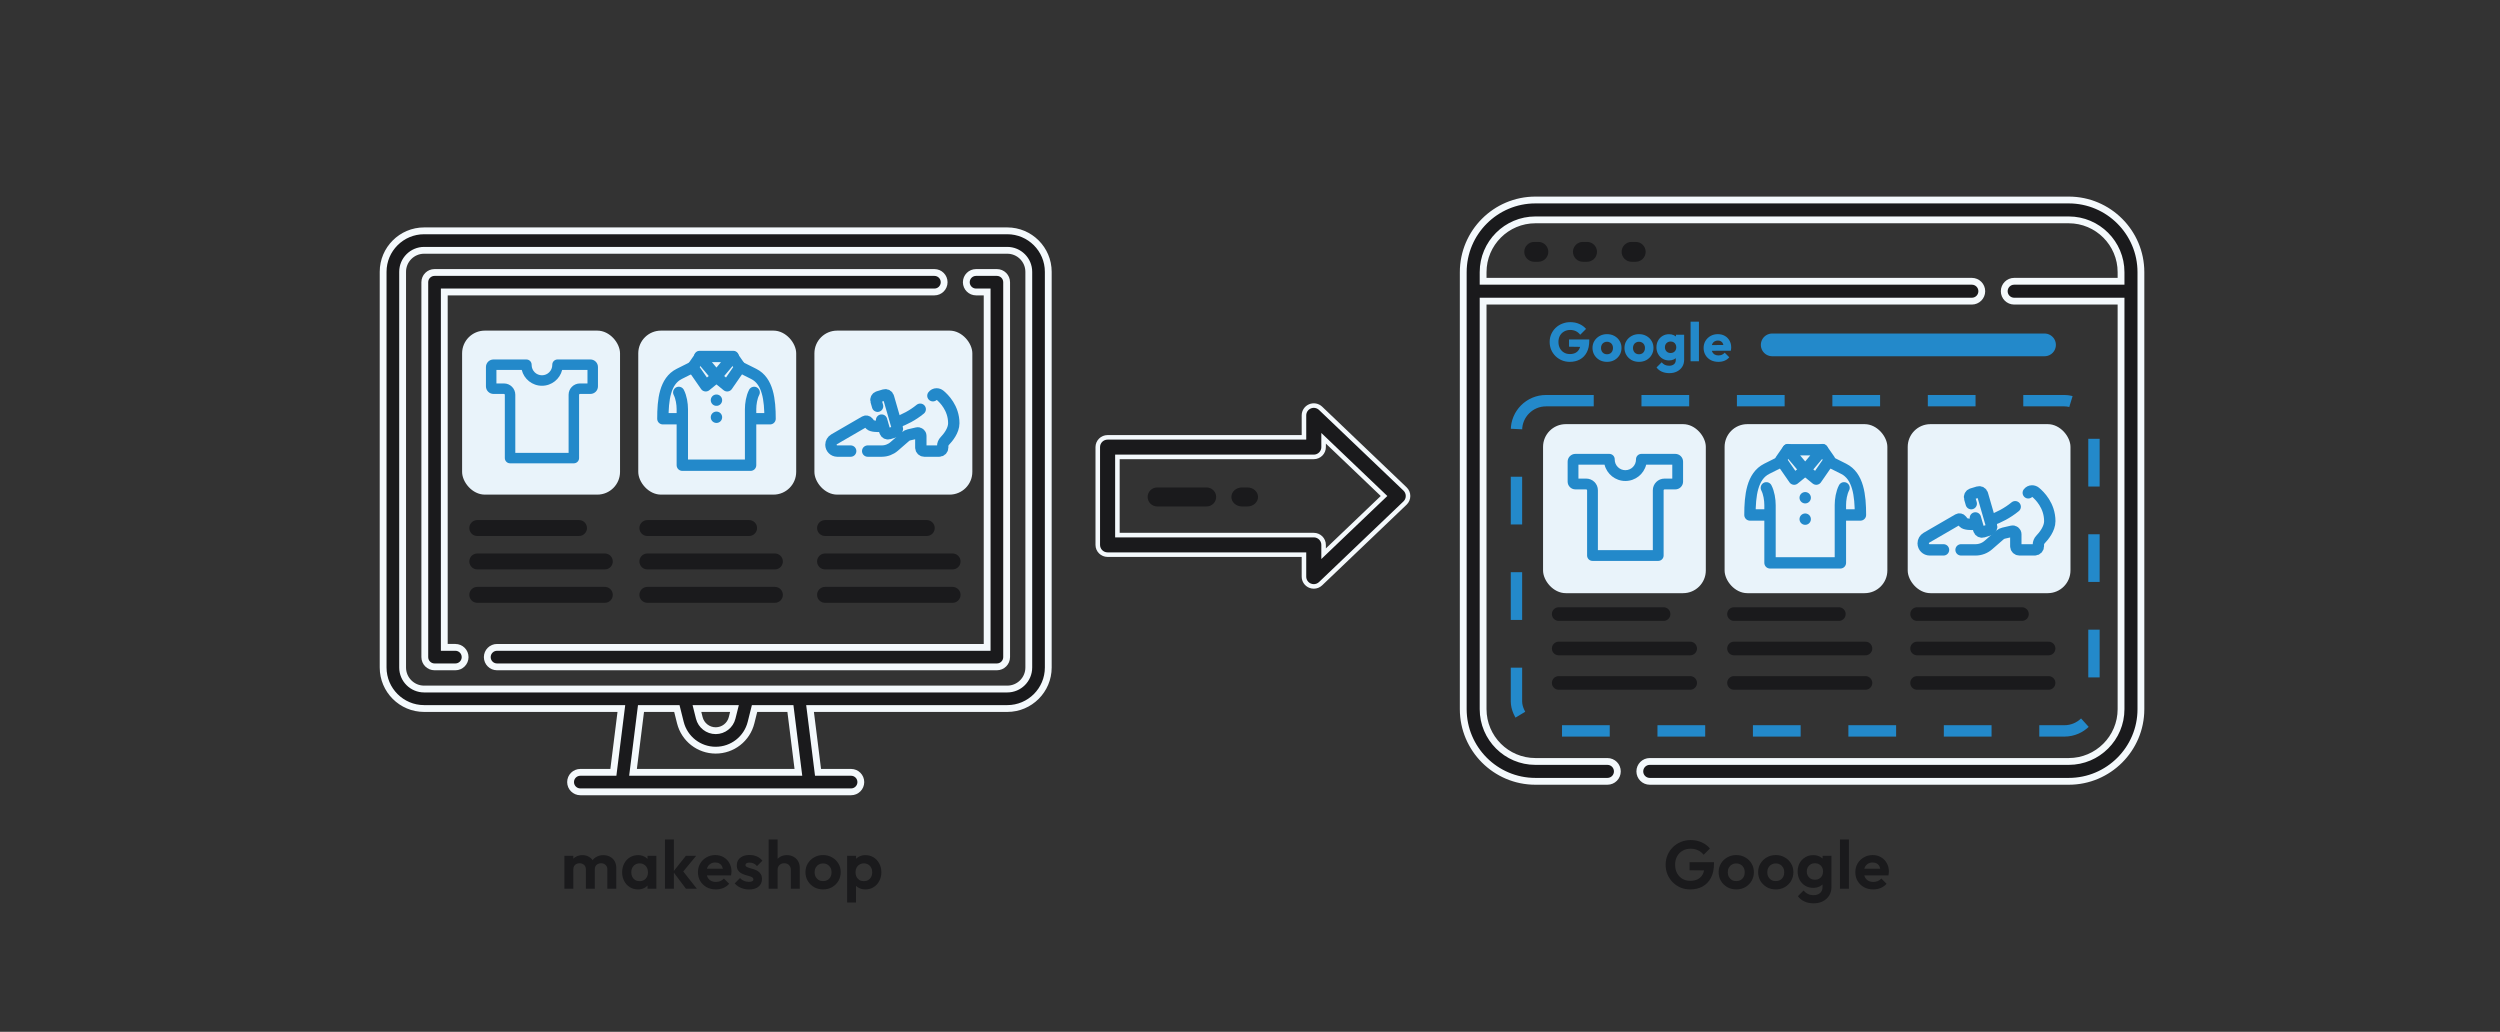 <svg width="1100" height="454" viewBox="0 0 1100 454" fill="none" xmlns="http://www.w3.org/2000/svg">
<rect x="0" y="0" width="1100" height="454" fill="#333333" stroke="none"/>
<path d="M248.328 391.045V376.555H252.258V391.045H248.328ZM257.778 391.045V382.495C257.778 381.655 257.508 381.005 256.968 380.545C256.448 380.065 255.798 379.825 255.018 379.825C254.498 379.825 254.028 379.935 253.608 380.155C253.188 380.355 252.858 380.655 252.618 381.055C252.378 381.455 252.258 381.935 252.258 382.495L250.728 381.745C250.728 380.625 250.968 379.655 251.448 378.835C251.948 378.015 252.618 377.385 253.458 376.945C254.298 376.485 255.248 376.255 256.308 376.255C257.308 376.255 258.218 376.485 259.038 376.945C259.858 377.385 260.508 378.015 260.988 378.835C261.468 379.635 261.708 380.605 261.708 381.745V391.045H257.778ZM267.228 391.045V382.495C267.228 381.655 266.958 381.005 266.418 380.545C265.898 380.065 265.248 379.825 264.468 379.825C263.968 379.825 263.498 379.935 263.058 380.155C262.638 380.355 262.308 380.655 262.068 381.055C261.828 381.455 261.708 381.935 261.708 382.495L259.458 381.955C259.538 380.795 259.848 379.795 260.388 378.955C260.928 378.095 261.638 377.435 262.518 376.975C263.398 376.495 264.378 376.255 265.458 376.255C266.538 376.255 267.508 376.485 268.368 376.945C269.228 377.385 269.908 378.025 270.408 378.865C270.908 379.705 271.158 380.705 271.158 381.865V391.045H267.228ZM280.704 391.345C279.384 391.345 278.194 391.015 277.134 390.355C276.074 389.695 275.244 388.795 274.644 387.655C274.044 386.515 273.744 385.235 273.744 383.815C273.744 382.375 274.044 381.085 274.644 379.945C275.244 378.805 276.074 377.905 277.134 377.245C278.194 376.585 279.384 376.255 280.704 376.255C281.744 376.255 282.674 376.465 283.494 376.885C284.314 377.305 284.964 377.895 285.444 378.655C285.944 379.395 286.214 380.235 286.254 381.175V386.395C286.214 387.355 285.944 388.205 285.444 388.945C284.964 389.685 284.314 390.275 283.494 390.715C282.674 391.135 281.744 391.345 280.704 391.345ZM281.424 387.715C282.524 387.715 283.414 387.355 284.094 386.635C284.774 385.895 285.114 384.945 285.114 383.785C285.114 383.025 284.954 382.355 284.634 381.775C284.334 381.175 283.904 380.715 283.344 380.395C282.804 380.055 282.164 379.885 281.424 379.885C280.704 379.885 280.064 380.055 279.504 380.395C278.964 380.715 278.534 381.175 278.214 381.775C277.914 382.355 277.764 383.025 277.764 383.785C277.764 384.565 277.914 385.255 278.214 385.855C278.534 386.435 278.964 386.895 279.504 387.235C280.064 387.555 280.704 387.715 281.424 387.715ZM284.904 391.045V387.145L285.534 383.605L284.904 380.125V376.555H288.804V391.045H284.904ZM301.82 391.045L296.21 383.575L301.79 376.555H306.32L299.78 384.475L299.93 382.555L306.62 391.045H301.82ZM292.58 391.045V369.355H296.51V391.045H292.58ZM314.986 391.345C313.466 391.345 312.116 391.025 310.936 390.385C309.756 389.725 308.816 388.825 308.116 387.685C307.436 386.545 307.096 385.245 307.096 383.785C307.096 382.345 307.426 381.065 308.086 379.945C308.766 378.805 309.686 377.905 310.846 377.245C312.006 376.565 313.296 376.225 314.716 376.225C316.116 376.225 317.346 376.545 318.406 377.185C319.486 377.805 320.326 378.665 320.926 379.765C321.546 380.845 321.856 382.075 321.856 383.455C321.856 383.715 321.836 383.985 321.796 384.265C321.776 384.525 321.726 384.825 321.646 385.165L309.466 385.195V382.255L319.816 382.225L318.226 383.455C318.186 382.595 318.026 381.875 317.746 381.295C317.486 380.715 317.096 380.275 316.576 379.975C316.076 379.655 315.456 379.495 314.716 379.495C313.936 379.495 313.256 379.675 312.676 380.035C312.096 380.375 311.646 380.865 311.326 381.505C311.026 382.125 310.876 382.865 310.876 383.725C310.876 384.605 311.036 385.375 311.356 386.035C311.696 386.675 312.176 387.175 312.796 387.535C313.416 387.875 314.136 388.045 314.956 388.045C315.696 388.045 316.366 387.925 316.966 387.685C317.566 387.425 318.086 387.045 318.526 386.545L320.836 388.855C320.136 389.675 319.276 390.295 318.256 390.715C317.256 391.135 316.166 391.345 314.986 391.345ZM329.566 391.375C328.746 391.375 327.936 391.265 327.136 391.045C326.356 390.825 325.636 390.525 324.976 390.145C324.316 389.745 323.746 389.265 323.266 388.705L325.606 386.335C326.106 386.895 326.686 387.315 327.346 387.595C328.006 387.875 328.736 388.015 329.536 388.015C330.176 388.015 330.656 387.925 330.976 387.745C331.316 387.565 331.486 387.295 331.486 386.935C331.486 386.535 331.306 386.225 330.946 386.005C330.606 385.785 330.156 385.605 329.596 385.465C329.036 385.305 328.446 385.135 327.826 384.955C327.226 384.755 326.646 384.505 326.086 384.205C325.526 383.885 325.066 383.455 324.706 382.915C324.366 382.355 324.196 381.635 324.196 380.755C324.196 379.835 324.416 379.035 324.856 378.355C325.316 377.675 325.966 377.145 326.806 376.765C327.646 376.385 328.636 376.195 329.776 376.195C330.976 376.195 332.056 376.405 333.016 376.825C333.996 377.245 334.806 377.875 335.446 378.715L333.076 381.085C332.636 380.545 332.136 380.155 331.576 379.915C331.036 379.675 330.446 379.555 329.806 379.555C329.226 379.555 328.776 379.645 328.456 379.825C328.156 380.005 328.006 380.255 328.006 380.575C328.006 380.935 328.176 381.215 328.516 381.415C328.876 381.615 329.336 381.795 329.896 381.955C330.456 382.095 331.036 382.265 331.636 382.465C332.256 382.645 332.836 382.905 333.376 383.245C333.936 383.585 334.386 384.035 334.726 384.595C335.086 385.155 335.266 385.875 335.266 386.755C335.266 388.175 334.756 389.305 333.736 390.145C332.716 390.965 331.326 391.375 329.566 391.375ZM347.967 391.045V382.735C347.967 381.875 347.697 381.175 347.157 380.635C346.617 380.095 345.917 379.825 345.057 379.825C344.497 379.825 343.997 379.945 343.557 380.185C343.117 380.425 342.767 380.765 342.507 381.205C342.267 381.645 342.147 382.155 342.147 382.735L340.617 381.955C340.617 380.815 340.857 379.825 341.337 378.985C341.817 378.125 342.477 377.455 343.317 376.975C344.177 376.495 345.157 376.255 346.257 376.255C347.357 376.255 348.327 376.495 349.167 376.975C350.027 377.455 350.697 378.115 351.177 378.955C351.657 379.795 351.897 380.765 351.897 381.865V391.045H347.967ZM338.217 391.045V369.355H342.147V391.045H338.217ZM362.172 391.345C360.712 391.345 359.392 391.015 358.212 390.355C357.052 389.675 356.122 388.765 355.422 387.625C354.742 386.465 354.402 385.175 354.402 383.755C354.402 382.335 354.742 381.065 355.422 379.945C356.102 378.805 357.032 377.905 358.212 377.245C359.392 376.565 360.702 376.225 362.142 376.225C363.622 376.225 364.942 376.565 366.102 377.245C367.282 377.905 368.212 378.805 368.892 379.945C369.572 381.065 369.912 382.335 369.912 383.755C369.912 385.175 369.572 386.465 368.892 387.625C368.212 388.765 367.282 389.675 366.102 390.355C364.942 391.015 363.632 391.345 362.172 391.345ZM362.142 387.685C362.882 387.685 363.532 387.525 364.092 387.205C364.672 386.865 365.112 386.405 365.412 385.825C365.732 385.225 365.892 384.545 365.892 383.785C365.892 383.025 365.732 382.355 365.412 381.775C365.092 381.195 364.652 380.745 364.092 380.425C363.532 380.085 362.882 379.915 362.142 379.915C361.422 379.915 360.782 380.085 360.222 380.425C359.662 380.745 359.222 381.195 358.902 381.775C358.582 382.355 358.422 383.025 358.422 383.785C358.422 384.545 358.582 385.225 358.902 385.825C359.222 386.405 359.662 386.865 360.222 387.205C360.782 387.525 361.422 387.685 362.142 387.685ZM380.782 391.345C379.742 391.345 378.802 391.135 377.962 390.715C377.122 390.275 376.452 389.685 375.952 388.945C375.452 388.205 375.182 387.355 375.142 386.395V381.265C375.182 380.305 375.452 379.455 375.952 378.715C376.472 377.955 377.142 377.355 377.962 376.915C378.802 376.475 379.742 376.255 380.782 376.255C382.122 376.255 383.322 376.585 384.382 377.245C385.442 377.905 386.272 378.805 386.872 379.945C387.492 381.085 387.802 382.375 387.802 383.815C387.802 385.235 387.492 386.515 386.872 387.655C386.272 388.795 385.442 389.695 384.382 390.355C383.322 391.015 382.122 391.345 380.782 391.345ZM380.092 387.715C380.812 387.715 381.452 387.555 382.012 387.235C382.572 386.895 383.002 386.435 383.302 385.855C383.622 385.255 383.782 384.565 383.782 383.785C383.782 383.025 383.622 382.355 383.302 381.775C383.002 381.175 382.572 380.715 382.012 380.395C381.452 380.055 380.812 379.885 380.092 379.885C379.392 379.885 378.762 380.055 378.202 380.395C377.642 380.715 377.202 381.175 376.882 381.775C376.582 382.355 376.432 383.025 376.432 383.785C376.432 384.565 376.582 385.255 376.882 385.855C377.202 386.435 377.632 386.895 378.172 387.235C378.732 387.555 379.372 387.715 380.092 387.715ZM372.742 397.105V376.555H376.672V380.365L376.012 383.875L376.642 387.385V397.105H372.742Z" fill="#1A1A1C"/>
<path d="M743.681 391.345C742.181 391.345 740.771 391.075 739.451 390.535C738.151 389.975 737.001 389.195 736.001 388.195C735.021 387.195 734.251 386.045 733.691 384.745C733.151 383.425 732.881 382.005 732.881 380.485C732.881 378.945 733.161 377.525 733.721 376.225C734.281 374.905 735.061 373.755 736.061 372.775C737.061 371.775 738.231 371.005 739.571 370.465C740.911 369.905 742.361 369.625 743.921 369.625C745.661 369.625 747.261 369.955 748.721 370.615C750.181 371.255 751.391 372.165 752.351 373.345L749.591 376.105C748.931 375.245 748.111 374.585 747.131 374.125C746.151 373.665 745.071 373.435 743.891 373.435C742.551 373.435 741.361 373.735 740.321 374.335C739.301 374.915 738.501 375.735 737.921 376.795C737.341 377.835 737.051 379.055 737.051 380.455C737.051 381.855 737.331 383.095 737.891 384.175C738.471 385.235 739.251 386.065 740.231 386.665C741.231 387.265 742.371 387.565 743.651 387.565C744.971 387.565 746.101 387.325 747.041 386.845C747.981 386.345 748.701 385.625 749.201 384.685C749.701 383.725 749.951 382.555 749.951 381.175L752.621 383.005L743.411 382.915V379.375H754.151V379.945C754.151 382.465 753.701 384.575 752.801 386.275C751.901 387.955 750.661 389.225 749.081 390.085C747.521 390.925 745.721 391.345 743.681 391.345ZM763.97 391.345C762.51 391.345 761.19 391.015 760.01 390.355C758.85 389.675 757.92 388.765 757.22 387.625C756.54 386.465 756.2 385.175 756.2 383.755C756.2 382.335 756.54 381.065 757.22 379.945C757.9 378.805 758.83 377.905 760.01 377.245C761.19 376.565 762.5 376.225 763.94 376.225C765.42 376.225 766.74 376.565 767.9 377.245C769.08 377.905 770.01 378.805 770.69 379.945C771.37 381.065 771.71 382.335 771.71 383.755C771.71 385.175 771.37 386.465 770.69 387.625C770.01 388.765 769.08 389.675 767.9 390.355C766.74 391.015 765.43 391.345 763.97 391.345ZM763.94 387.685C764.68 387.685 765.33 387.525 765.89 387.205C766.47 386.865 766.91 386.405 767.21 385.825C767.53 385.225 767.69 384.545 767.69 383.785C767.69 383.025 767.53 382.355 767.21 381.775C766.89 381.195 766.45 380.745 765.89 380.425C765.33 380.085 764.68 379.915 763.94 379.915C763.22 379.915 762.58 380.085 762.02 380.425C761.46 380.745 761.02 381.195 760.7 381.775C760.38 382.355 760.22 383.025 760.22 383.785C760.22 384.545 760.38 385.225 760.7 385.825C761.02 386.405 761.46 386.865 762.02 387.205C762.58 387.525 763.22 387.685 763.94 387.685ZM781.35 391.345C779.89 391.345 778.57 391.015 777.39 390.355C776.23 389.675 775.3 388.765 774.6 387.625C773.92 386.465 773.58 385.175 773.58 383.755C773.58 382.335 773.92 381.065 774.6 379.945C775.28 378.805 776.21 377.905 777.39 377.245C778.57 376.565 779.88 376.225 781.32 376.225C782.8 376.225 784.12 376.565 785.28 377.245C786.46 377.905 787.39 378.805 788.07 379.945C788.75 381.065 789.09 382.335 789.09 383.755C789.09 385.175 788.75 386.465 788.07 387.625C787.39 388.765 786.46 389.675 785.28 390.355C784.12 391.015 782.81 391.345 781.35 391.345ZM781.32 387.685C782.06 387.685 782.71 387.525 783.27 387.205C783.85 386.865 784.29 386.405 784.59 385.825C784.91 385.225 785.07 384.545 785.07 383.785C785.07 383.025 784.91 382.355 784.59 381.775C784.27 381.195 783.83 380.745 783.27 380.425C782.71 380.085 782.06 379.915 781.32 379.915C780.6 379.915 779.96 380.085 779.4 380.425C778.84 380.745 778.4 381.195 778.08 381.775C777.76 382.355 777.6 383.025 777.6 383.785C777.6 384.545 777.76 385.225 778.08 385.825C778.4 386.405 778.84 386.865 779.4 387.205C779.96 387.525 780.6 387.685 781.32 387.685ZM797.98 397.465C796.44 397.465 795.08 397.185 793.9 396.625C792.72 396.085 791.78 395.315 791.08 394.315L793.57 391.825C794.13 392.485 794.75 392.985 795.43 393.325C796.13 393.685 796.97 393.865 797.95 393.865C799.17 393.865 800.13 393.555 800.83 392.935C801.55 392.315 801.91 391.455 801.91 390.355V386.725L802.57 383.545L801.94 380.365V376.555H805.84V390.295C805.84 391.735 805.5 392.985 804.82 394.045C804.16 395.125 803.24 395.965 802.06 396.565C800.88 397.165 799.52 397.465 797.98 397.465ZM797.8 390.655C796.5 390.655 795.33 390.345 794.29 389.725C793.25 389.085 792.43 388.215 791.83 387.115C791.25 386.015 790.96 384.785 790.96 383.425C790.96 382.065 791.25 380.845 791.83 379.765C792.43 378.685 793.25 377.835 794.29 377.215C795.33 376.575 796.5 376.255 797.8 376.255C798.88 376.255 799.83 376.465 800.65 376.885C801.49 377.305 802.15 377.885 802.63 378.625C803.11 379.345 803.37 380.195 803.41 381.175V385.735C803.37 386.695 803.1 387.555 802.6 388.315C802.12 389.055 801.46 389.635 800.62 390.055C799.8 390.455 798.86 390.655 797.8 390.655ZM798.58 387.085C799.3 387.085 799.92 386.935 800.44 386.635C800.98 386.315 801.4 385.885 801.7 385.345C802 384.785 802.15 384.155 802.15 383.455C802.15 382.735 802 382.105 801.7 381.565C801.4 381.025 800.98 380.605 800.44 380.305C799.92 379.985 799.3 379.825 798.58 379.825C797.86 379.825 797.23 379.985 796.69 380.305C796.15 380.605 795.73 381.035 795.43 381.595C795.13 382.135 794.98 382.755 794.98 383.455C794.98 384.135 795.13 384.755 795.43 385.315C795.73 385.855 796.15 386.285 796.69 386.605C797.23 386.925 797.86 387.085 798.58 387.085ZM809.593 391.045V369.355H813.523V391.045H809.593ZM824.235 391.345C822.715 391.345 821.365 391.025 820.185 390.385C819.005 389.725 818.065 388.825 817.365 387.685C816.685 386.545 816.345 385.245 816.345 383.785C816.345 382.345 816.675 381.065 817.335 379.945C818.015 378.805 818.935 377.905 820.095 377.245C821.255 376.565 822.545 376.225 823.965 376.225C825.365 376.225 826.595 376.545 827.655 377.185C828.735 377.805 829.575 378.665 830.175 379.765C830.795 380.845 831.105 382.075 831.105 383.455C831.105 383.715 831.085 383.985 831.045 384.265C831.025 384.525 830.975 384.825 830.895 385.165L818.715 385.195V382.255L829.065 382.225L827.475 383.455C827.435 382.595 827.275 381.875 826.995 381.295C826.735 380.715 826.345 380.275 825.825 379.975C825.325 379.655 824.705 379.495 823.965 379.495C823.185 379.495 822.505 379.675 821.925 380.035C821.345 380.375 820.895 380.865 820.575 381.505C820.275 382.125 820.125 382.865 820.125 383.725C820.125 384.605 820.285 385.375 820.605 386.035C820.945 386.675 821.425 387.175 822.045 387.535C822.665 387.875 823.385 388.045 824.205 388.045C824.945 388.045 825.615 387.925 826.215 387.685C826.815 387.425 827.335 387.045 827.775 386.545L830.085 388.855C829.385 389.675 828.525 390.295 827.505 390.715C826.505 391.135 825.415 391.345 824.235 391.345Z" fill="#1A1A1C"/>
<path d="M618.21 215.137L581.055 179.654C579.805 178.461 577.961 178.126 576.37 178.801C574.777 179.477 573.744 181.034 573.744 182.758V192.435H487.337C484.951 192.435 483.017 194.361 483.017 196.736V239.746C483.017 242.121 484.951 244.047 487.337 244.047H573.743V253.724C573.743 255.447 574.777 257.004 576.369 257.68C576.916 257.912 577.491 258.025 578.063 258.025C579.157 258.025 580.234 257.612 581.055 256.828L618.209 221.345C619.059 220.534 619.539 219.413 619.539 218.241C619.539 217.069 619.059 215.948 618.21 215.137ZM582.385 243.637V239.745C582.385 237.37 580.45 235.444 578.065 235.444H491.658V201.037H578.064C580.45 201.037 582.384 199.111 582.384 196.736V192.843L608.978 218.24L582.385 243.637Z" fill="#1A1A1C" stroke="#F4F9FC" stroke-width="2"/>
<path d="M530.864 214.472H509.206C506.86 214.472 504.959 216.347 504.959 218.66C504.959 220.973 506.86 222.848 509.206 222.848H530.864C533.21 222.848 535.111 220.973 535.111 218.66C535.111 216.347 533.21 214.472 530.864 214.472Z" fill="#1A1A1C"/>
<path d="M548.846 214.472H546.501C543.911 214.472 541.811 216.347 541.811 218.66C541.811 220.973 543.911 222.848 546.501 222.848H548.846C551.436 222.848 553.536 220.973 553.536 218.66C553.536 216.347 551.436 214.472 548.846 214.472Z" fill="#1A1A1C"/>
<rect x="358.34" y="145.471" width="69.49" height="72.163" rx="10" fill="#E9F3FA"/>
<path d="M443.205 101.565H186.613C176.668 101.565 168.579 109.655 168.579 119.598V293.715C168.579 303.659 176.668 311.748 186.613 311.748H273.396L269.886 339.831H255.342C252.974 339.831 251.055 341.75 251.055 344.118C251.055 346.485 252.974 348.405 255.342 348.405H374.476C376.844 348.405 378.763 346.485 378.763 344.118C378.763 341.75 376.844 339.831 374.476 339.831H359.932L356.422 311.748H443.205C453.149 311.748 461.239 303.659 461.239 293.715V119.598C461.239 109.655 453.15 101.565 443.205 101.565ZM278.527 339.831L282.038 311.748H297.816L299.364 317.939C301.151 325.086 307.543 330.076 314.91 330.076C322.276 330.076 328.669 325.086 330.455 317.939L332.003 311.748H347.781L351.291 339.831H278.527ZM306.653 311.748H323.164L322.136 315.859C321.306 319.182 318.334 321.502 314.908 321.502C311.483 321.502 308.512 319.181 307.681 315.859L306.653 311.748ZM452.665 293.715C452.665 298.931 448.421 303.174 443.205 303.174H186.613C181.397 303.174 177.153 298.931 177.153 293.715V119.598C177.153 114.382 181.397 110.139 186.613 110.139H443.205C448.421 110.139 452.665 114.382 452.665 119.598V293.715Z" fill="#1A1A1C" stroke="#F4F9FC" stroke-width="3"/>
<path d="M411.137 119.893H191.2C188.832 119.893 186.913 121.811 186.913 124.18V289.132C186.913 291.5 188.832 293.419 191.2 293.419H200.365C202.733 293.419 204.652 291.5 204.652 289.132C204.652 286.765 202.733 284.845 200.365 284.845H195.488V128.467H411.137C413.505 128.467 415.424 126.547 415.424 124.18C415.424 121.811 413.505 119.893 411.137 119.893Z" fill="#1A1A1C" stroke="#F4F9FC" stroke-width="3"/>
<path d="M438.63 119.893H429.465C427.097 119.893 425.178 121.812 425.178 124.18C425.178 126.548 427.097 128.467 429.465 128.467H434.343V284.846H218.692C216.324 284.846 214.405 286.765 214.405 289.133C214.405 291.501 216.324 293.42 218.692 293.42H438.629C440.997 293.42 442.916 291.501 442.916 289.133V124.18C442.917 121.812 440.997 119.893 438.63 119.893Z" fill="#1A1A1C" stroke="#F4F9FC" stroke-width="3"/>
<rect x="280.836" y="145.471" width="69.49" height="72.163" rx="10" fill="#E9F3FA"/>
<rect x="203.325" y="145.471" width="69.49" height="72.163" rx="10" fill="#E9F3FA"/>
<path d="M259.783 158.166H245.304C244.686 158.166 244.094 158.414 243.66 158.854C243.227 159.295 242.988 159.891 242.998 160.509L243 160.584C243 163.088 240.963 165.125 238.459 165.125C235.955 165.125 233.918 163.088 233.918 160.599L233.92 160.509C233.93 159.891 233.691 159.295 233.258 158.854C232.825 158.414 232.232 158.166 231.614 158.166H217.134C215.304 158.166 213.815 159.655 213.815 161.485V170.01C213.815 171.84 215.304 173.329 217.134 173.329H221.753C221.956 173.329 222.122 173.494 222.122 173.698V201.555C222.122 202.828 223.154 203.86 224.427 203.86H252.489C253.763 203.86 254.795 202.828 254.795 201.555V173.698C254.795 173.494 254.96 173.329 255.164 173.329H259.783C261.613 173.329 263.101 171.84 263.101 170.01V161.485C263.102 159.655 261.614 158.166 259.783 158.166ZM255.165 168.717C252.419 168.717 250.184 170.952 250.184 173.698V199.249H226.734V173.698C226.734 170.952 224.499 168.717 221.753 168.717H218.427V162.777H229.572C230.557 166.768 234.168 169.737 238.459 169.737C242.75 169.737 246.361 166.769 247.346 162.777H258.491V168.717H255.165Z" fill="#2389CA"/>
<path d="M210.001 232.333H254.769" stroke="#1A1A1C" stroke-width="7" stroke-linecap="round" stroke-linejoin="round"/>
<path d="M210.001 247.032H266.128" stroke="#1A1A1C" stroke-width="7" stroke-linecap="round" stroke-linejoin="round"/>
<path d="M210.001 261.733H266.128" stroke="#1A1A1C" stroke-width="7" stroke-linecap="round" stroke-linejoin="round"/>
<path d="M284.836 232.333H329.604" stroke="#1A1A1C" stroke-width="7" stroke-linecap="round" stroke-linejoin="round"/>
<path d="M284.836 247.033H340.962" stroke="#1A1A1C" stroke-width="7" stroke-linecap="round" stroke-linejoin="round"/>
<path d="M284.836 261.732H340.962" stroke="#1A1A1C" stroke-width="7" stroke-linecap="round" stroke-linejoin="round"/>
<path d="M363.015 232.333H407.782" stroke="#1A1A1C" stroke-width="7" stroke-linecap="round" stroke-linejoin="round"/>
<path d="M363.015 247.033H419.141" stroke="#1A1A1C" stroke-width="7" stroke-linecap="round" stroke-linejoin="round"/>
<path d="M363.015 261.733H419.141" stroke="#1A1A1C" stroke-width="7" stroke-linecap="round" stroke-linejoin="round"/>
<g clip-path="url(#clip0_14027_2488)">
<mask id="mask0_14027_2488" style="mask-type:luminance" maskUnits="userSpaceOnUse" x="288" y="153" width="57" height="56">
<path d="M288.18 153.569H344.383V208.28H288.18V153.569Z" fill="white"/>
</mask>
<g mask="url(#mask0_14027_2488)">
<path d="M307.876 156.844H322.601L315.24 165.607L307.876 156.844Z" stroke="#2389CA" stroke-width="5" stroke-miterlimit="10" stroke-linecap="round" stroke-linejoin="round"/>
<path d="M307.877 157.141L304.828 161.524L310.525 169.751L315.241 165.905" stroke="#2389CA" stroke-width="5" stroke-miterlimit="10" stroke-linecap="round" stroke-linejoin="round"/>
<path d="M322.601 157.141L325.65 161.524L319.956 169.751L315.24 165.905" stroke="#2389CA" stroke-width="5" stroke-miterlimit="10" stroke-linecap="round" stroke-linejoin="round"/>
<path d="M298.656 172.657C299.761 174.758 300.219 177.744 300.219 180.026V204.689H330.262V180.026C330.262 177.744 330.721 174.758 331.825 172.657M304.828 161.524L298.821 164.535C292.584 167.66 291.655 175.928 291.655 184.248H300.219M325.651 161.524L331.658 164.535C337.895 167.66 338.826 175.928 338.826 184.248H330.262" stroke="#2389CA" stroke-width="5" stroke-miterlimit="10" stroke-linecap="round" stroke-linejoin="round"/>
<path d="M315.235 183.594H315.244" stroke="#2389CA" stroke-width="5" stroke-miterlimit="10" stroke-linecap="round" stroke-linejoin="round"/>
<path d="M315.235 176.077H315.244" stroke="#2389CA" stroke-width="5" stroke-miterlimit="10" stroke-linecap="round" stroke-linejoin="round"/>
</g>
</g>
<path d="M374.297 198.478H368.406C367.636 198.478 366.938 198.167 366.433 197.664C365.927 197.161 365.615 196.466 365.615 195.699C365.615 194.71 366.143 193.796 367.002 193.297L380.545 185.443C381.022 185.166 381.632 185.286 381.968 185.722L382.797 186.795C383.441 187.629 386.3 187.673 387.35 187.56" stroke="#2389CA" stroke-width="5" stroke-miterlimit="10" stroke-linecap="round" stroke-linejoin="round"/>
<path d="M381.782 198.478H387.964C389.971 198.478 391.911 197.753 393.425 196.438L398.396 192.119C398.831 191.742 399.352 191.476 399.913 191.346L403.548 190.508C404.374 190.317 405.164 190.942 405.164 191.787V196.946C405.164 197.792 405.852 198.478 406.702 198.478H413.247C414.097 198.478 414.785 197.792 414.785 196.946V196.326C414.785 195.479 415.113 194.665 415.7 194.051C417.113 192.576 419.665 189.464 419.665 186.235C419.665 179.54 415.278 175.269 413.545 173.843C413.131 173.501 412.611 173.314 412.073 173.314C411.758 173.314 411.451 173.388 411.177 173.528C410.904 173.667 410.662 173.869 410.479 174.125" stroke="#2389CA" stroke-width="5" stroke-miterlimit="10" stroke-linecap="round" stroke-linejoin="round"/>
<path d="M394.616 185.822C397.894 184.634 401.52 182.823 404.895 180.062" stroke="#2389CA" stroke-width="5" stroke-miterlimit="10" stroke-linecap="round" stroke-linejoin="round"/>
<path d="M387.896 184.842L389.339 189.839C389.563 190.614 390.356 191.056 391.111 190.826L393.846 189.995C394.601 189.767 395.032 188.952 394.808 188.177L390.929 174.744C390.707 173.969 389.913 173.527 389.158 173.755L386.422 174.588C385.667 174.816 385.237 175.631 385.461 176.406L386.137 178.749" stroke="#2389CA" stroke-width="5" stroke-miterlimit="10" stroke-linecap="round" stroke-linejoin="round"/>
<path d="M690.709 159.217C689.477 159.217 688.317 158.993 687.229 158.545C686.157 158.097 685.221 157.481 684.421 156.697C683.621 155.897 682.989 154.969 682.525 153.913C682.077 152.841 681.853 151.689 681.853 150.457C681.853 149.225 682.085 148.081 682.549 147.025C683.013 145.969 683.653 145.049 684.469 144.265C685.301 143.465 686.269 142.849 687.373 142.417C688.477 141.969 689.661 141.745 690.925 141.745C692.381 141.745 693.701 142.009 694.885 142.537C696.085 143.065 697.077 143.793 697.861 144.721L695.293 147.289C694.749 146.585 694.109 146.057 693.373 145.705C692.637 145.353 691.805 145.177 690.877 145.177C689.885 145.177 688.997 145.401 688.213 145.849C687.429 146.281 686.813 146.897 686.365 147.697C685.933 148.481 685.717 149.401 685.717 150.457C685.717 151.513 685.933 152.441 686.365 153.241C686.797 154.041 687.389 154.665 688.141 155.113C688.893 155.561 689.757 155.785 690.733 155.785C691.725 155.785 692.565 155.601 693.253 155.233C693.957 154.849 694.493 154.305 694.861 153.601C695.245 152.881 695.437 152.009 695.437 150.985L697.933 152.665L690.373 152.545V149.353H699.277V149.905C699.277 151.937 698.909 153.649 698.173 155.041C697.453 156.417 696.445 157.457 695.149 158.161C693.869 158.865 692.389 159.217 690.709 159.217ZM707.081 159.217C705.881 159.217 704.793 158.953 703.817 158.425C702.857 157.881 702.097 157.145 701.537 156.217C700.977 155.289 700.697 154.249 700.697 153.097C700.697 151.945 700.977 150.913 701.537 150.001C702.097 149.089 702.857 148.369 703.817 147.841C704.777 147.297 705.865 147.025 707.081 147.025C708.297 147.025 709.385 147.289 710.345 147.817C711.305 148.345 712.065 149.073 712.625 150.001C713.185 150.913 713.465 151.945 713.465 153.097C713.465 154.249 713.185 155.289 712.625 156.217C712.065 157.145 711.305 157.881 710.345 158.425C709.385 158.953 708.297 159.217 707.081 159.217ZM707.081 155.881C707.609 155.881 708.073 155.769 708.473 155.545C708.873 155.305 709.177 154.977 709.385 154.561C709.609 154.129 709.721 153.641 709.721 153.097C709.721 152.553 709.609 152.081 709.385 151.681C709.161 151.265 708.849 150.945 708.449 150.721C708.065 150.481 707.609 150.361 707.081 150.361C706.569 150.361 706.113 150.481 705.713 150.721C705.313 150.945 705.001 151.265 704.777 151.681C704.553 152.097 704.441 152.577 704.441 153.121C704.441 153.649 704.553 154.129 704.777 154.561C705.001 154.977 705.313 155.305 705.713 155.545C706.113 155.769 706.569 155.881 707.081 155.881ZM721.149 159.217C719.949 159.217 718.861 158.953 717.885 158.425C716.925 157.881 716.165 157.145 715.605 156.217C715.045 155.289 714.765 154.249 714.765 153.097C714.765 151.945 715.045 150.913 715.605 150.001C716.165 149.089 716.925 148.369 717.885 147.841C718.845 147.297 719.933 147.025 721.149 147.025C722.365 147.025 723.453 147.289 724.413 147.817C725.373 148.345 726.133 149.073 726.693 150.001C727.253 150.913 727.533 151.945 727.533 153.097C727.533 154.249 727.253 155.289 726.693 156.217C726.133 157.145 725.373 157.881 724.413 158.425C723.453 158.953 722.365 159.217 721.149 159.217ZM721.149 155.881C721.677 155.881 722.141 155.769 722.541 155.545C722.941 155.305 723.245 154.977 723.453 154.561C723.677 154.129 723.789 153.641 723.789 153.097C723.789 152.553 723.677 152.081 723.453 151.681C723.229 151.265 722.917 150.945 722.517 150.721C722.133 150.481 721.677 150.361 721.149 150.361C720.637 150.361 720.181 150.481 719.781 150.721C719.381 150.945 719.069 151.265 718.845 151.681C718.621 152.097 718.509 152.577 718.509 153.121C718.509 153.649 718.621 154.129 718.845 154.561C719.069 154.977 719.381 155.305 719.781 155.545C720.181 155.769 720.637 155.881 721.149 155.881ZM734.545 164.185C733.265 164.185 732.137 163.961 731.161 163.513C730.201 163.081 729.441 162.465 728.881 161.665L731.137 159.409C731.553 159.905 732.017 160.281 732.529 160.537C733.057 160.793 733.689 160.921 734.425 160.921C735.337 160.921 736.049 160.697 736.561 160.249C737.089 159.801 737.353 159.169 737.353 158.353V155.377L737.977 152.833L737.425 150.289V147.289H741.025V158.257C741.025 159.457 740.745 160.497 740.185 161.377C739.625 162.257 738.857 162.945 737.881 163.441C736.905 163.937 735.793 164.185 734.545 164.185ZM734.377 158.593C733.305 158.593 732.353 158.337 731.521 157.825C730.689 157.313 730.033 156.617 729.553 155.737C729.073 154.857 728.833 153.881 728.833 152.809C728.833 151.721 729.073 150.745 729.553 149.881C730.033 149.001 730.689 148.313 731.521 147.817C732.353 147.305 733.305 147.049 734.377 147.049C735.177 147.049 735.889 147.201 736.513 147.505C737.153 147.793 737.665 148.209 738.049 148.753C738.449 149.281 738.673 149.897 738.721 150.601V155.041C738.673 155.729 738.449 156.345 738.049 156.889C737.665 157.417 737.153 157.833 736.513 158.137C735.873 158.441 735.161 158.593 734.377 158.593ZM735.073 155.329C735.585 155.329 736.025 155.217 736.393 154.993C736.777 154.769 737.065 154.473 737.257 154.105C737.465 153.721 737.569 153.289 737.569 152.809C737.569 152.329 737.465 151.897 737.257 151.513C737.065 151.129 736.777 150.825 736.393 150.601C736.025 150.377 735.585 150.265 735.073 150.265C734.577 150.265 734.137 150.377 733.753 150.601C733.369 150.825 733.073 151.129 732.865 151.513C732.657 151.897 732.553 152.329 732.553 152.809C732.553 153.257 732.657 153.681 732.865 154.081C733.073 154.465 733.361 154.769 733.729 154.993C734.113 155.217 734.561 155.329 735.073 155.329ZM743.857 158.953V141.529H747.529V158.953H743.857ZM756.114 159.217C754.85 159.217 753.722 158.961 752.73 158.449C751.754 157.921 750.986 157.193 750.426 156.265C749.866 155.337 749.586 154.289 749.586 153.121C749.586 151.953 749.858 150.913 750.402 150.001C750.962 149.073 751.714 148.345 752.658 147.817C753.602 147.289 754.666 147.025 755.85 147.025C757.002 147.025 758.018 147.273 758.898 147.769C759.778 148.265 760.466 148.953 760.962 149.833C761.474 150.713 761.73 151.721 761.73 152.857C761.73 153.065 761.714 153.289 761.682 153.529C761.666 153.753 761.626 154.017 761.562 154.321L751.506 154.345V151.825L760.002 151.801L758.418 152.857C758.402 152.185 758.298 151.633 758.106 151.201C757.914 150.753 757.626 150.417 757.242 150.193C756.874 149.953 756.418 149.833 755.874 149.833C755.298 149.833 754.794 149.969 754.362 150.241C753.946 150.497 753.618 150.865 753.378 151.345C753.154 151.825 753.042 152.409 753.042 153.097C753.042 153.785 753.162 154.377 753.402 154.873C753.658 155.353 754.01 155.729 754.458 156.001C754.922 156.257 755.466 156.385 756.09 156.385C756.666 156.385 757.186 156.289 757.65 156.097C758.114 155.889 758.522 155.585 758.874 155.185L760.89 157.201C760.314 157.873 759.618 158.377 758.802 158.713C757.986 159.049 757.09 159.217 756.114 159.217Z" fill="#2389CA"/>
<path d="M779.771 151.748H899.59" stroke="#2389CA" stroke-width="10" stroke-linecap="round" stroke-linejoin="round"/>
<rect x="667.241" y="176.297" width="254.101" height="145.299" rx="13" stroke="#2389CA" stroke-width="5" stroke-dasharray="21 21"/>
<rect x="758.822" y="186.624" width="71.616" height="74.371" rx="10" fill="#E9F3FA"/>
<rect x="678.944" y="186.624" width="71.616" height="74.371" rx="10" fill="#E9F3FA"/>
<path d="M737.134 199.708H722.212C721.575 199.708 720.965 199.963 720.518 200.417C720.071 200.871 719.825 201.485 719.835 202.122L719.838 202.199C719.838 204.78 717.738 206.88 715.157 206.88C712.576 206.88 710.477 204.78 710.477 202.215L710.48 202.122C710.49 201.485 710.244 200.871 709.797 200.417C709.351 199.963 708.74 199.708 708.103 199.708H693.18C691.294 199.708 689.76 201.242 689.76 203.128V211.914C689.76 213.8 691.294 215.334 693.18 215.334H697.94C698.15 215.334 698.32 215.505 698.32 215.714V244.424C698.32 245.736 699.384 246.8 700.697 246.8H729.617C730.929 246.8 731.993 245.736 731.993 244.424V215.714C731.993 215.505 732.164 215.334 732.374 215.334H737.134C739.02 215.334 740.554 213.8 740.554 211.914V203.128C740.555 201.242 739.021 199.708 737.134 199.708ZM732.374 210.582C729.544 210.582 727.242 212.884 727.242 215.714V242.047H703.073V215.714C703.073 212.884 700.771 210.582 697.94 210.582H694.513V204.46H705.998C707.014 208.573 710.735 211.632 715.157 211.632C719.58 211.632 723.301 208.573 724.317 204.46H735.802V210.582H732.374Z" fill="#2389CA"/>
<path d="M685.833 270.189H731.97" stroke="#1A1A1C" stroke-width="6" stroke-linecap="round" stroke-linejoin="round"/>
<path d="M685.833 285.339H743.677" stroke="#1A1A1C" stroke-width="6" stroke-linecap="round" stroke-linejoin="round"/>
<path d="M685.833 300.488H743.677" stroke="#1A1A1C" stroke-width="6" stroke-linecap="round" stroke-linejoin="round"/>
<path d="M762.959 270.189H809.096" stroke="#1A1A1C" stroke-width="6" stroke-linecap="round" stroke-linejoin="round"/>
<path d="M762.96 285.339H820.804" stroke="#1A1A1C" stroke-width="6" stroke-linecap="round" stroke-linejoin="round"/>
<path d="M762.96 300.489H820.804" stroke="#1A1A1C" stroke-width="6" stroke-linecap="round" stroke-linejoin="round"/>
<path d="M843.525 270.189H889.663" stroke="#1A1A1C" stroke-width="6" stroke-linecap="round" stroke-linejoin="round"/>
<path d="M843.525 285.338H901.369" stroke="#1A1A1C" stroke-width="6" stroke-linecap="round" stroke-linejoin="round"/>
<path d="M843.525 300.489H901.369" stroke="#1A1A1C" stroke-width="6" stroke-linecap="round" stroke-linejoin="round"/>
<g clip-path="url(#clip1_14027_2488)">
<mask id="mask1_14027_2488" style="mask-type:luminance" maskUnits="userSpaceOnUse" x="766" y="194" width="59" height="58">
<path d="M766.397 194.971H824.321V251.355H766.397V194.971Z" fill="white"/>
</mask>
<g mask="url(#mask1_14027_2488)">
<path d="M786.697 197.884H801.873L794.286 206.915L786.697 197.884Z" stroke="#2389CA" stroke-width="5" stroke-miterlimit="10" stroke-linecap="round" stroke-linejoin="round"/>
<path d="M786.698 197.814L783.556 202.331L789.427 210.809L794.287 206.846" stroke="#2389CA" stroke-width="5" stroke-miterlimit="10" stroke-linecap="round" stroke-linejoin="round"/>
<path d="M801.872 197.814L805.015 202.331L799.146 210.809L794.286 206.846" stroke="#2389CA" stroke-width="5" stroke-miterlimit="10" stroke-linecap="round" stroke-linejoin="round"/>
<path d="M777.195 214.642C778.333 216.808 778.806 219.885 778.806 222.237V247.655H809.768V222.237C809.768 219.885 810.241 216.808 811.379 214.642M783.555 203.169L777.365 206.271C770.936 209.493 769.979 218.013 769.979 226.588H778.806M805.015 203.169L811.206 206.271C817.634 209.493 818.594 218.013 818.594 226.588H809.768" stroke="#2389CA" stroke-width="5" stroke-miterlimit="10" stroke-linecap="round" stroke-linejoin="round"/>
<path d="M794.282 228.426H794.29" stroke="#2389CA" stroke-width="5" stroke-miterlimit="10" stroke-linecap="round" stroke-linejoin="round"/>
<path d="M794.282 219.005H794.29" stroke="#2389CA" stroke-width="5" stroke-miterlimit="10" stroke-linecap="round" stroke-linejoin="round"/>
</g>
</g>
<rect x="839.395" y="186.624" width="71.616" height="74.371" rx="10" fill="#E9F3FA"/>
<path d="M855.149 241.941H849.077C848.284 241.941 847.564 241.621 847.044 241.102C846.523 240.584 846.201 239.867 846.201 239.077C846.201 238.058 846.745 237.115 847.63 236.602L861.588 228.508C862.08 228.222 862.708 228.346 863.055 228.794L863.909 229.901C864.572 230.76 867.519 230.806 868.601 230.689" stroke="#2389CA" stroke-width="5" stroke-miterlimit="10" stroke-linecap="round" stroke-linejoin="round"/>
<path d="M862.863 241.941H869.234C871.303 241.941 873.302 241.195 874.863 239.839L879.986 235.387C880.434 234.999 880.971 234.725 881.549 234.592L885.295 233.727C886.147 233.531 886.96 234.175 886.96 235.046V240.363C886.96 241.235 887.67 241.941 888.545 241.941H895.291C896.167 241.941 896.876 241.235 896.876 240.363V239.723C896.876 238.85 897.214 238.012 897.819 237.379C899.275 235.859 901.905 232.651 901.905 229.324C901.905 222.424 897.384 218.022 895.598 216.553C895.171 216.2 894.636 216.007 894.081 216.007C893.756 216.007 893.44 216.084 893.157 216.228C892.876 216.371 892.627 216.58 892.438 216.843" stroke="#2389CA" stroke-width="5" stroke-miterlimit="10" stroke-linecap="round" stroke-linejoin="round"/>
<path d="M876.09 228.898C879.468 227.674 883.205 225.807 886.684 222.962" stroke="#2389CA" stroke-width="5" stroke-miterlimit="10" stroke-linecap="round" stroke-linejoin="round"/>
<path d="M869.164 227.888L870.651 233.038C870.882 233.837 871.699 234.292 872.477 234.055L875.296 233.199C876.074 232.964 876.518 232.124 876.287 231.325L872.29 217.481C872.061 216.682 871.242 216.227 870.464 216.462L867.645 217.32C866.867 217.555 866.423 218.395 866.654 219.194L867.35 221.608" stroke="#2389CA" stroke-width="5" stroke-miterlimit="10" stroke-linecap="round" stroke-linejoin="round"/>
<path d="M910.252 88H675.576C658.07 88 643.828 102.242 643.828 119.748V312.034C643.828 329.54 658.07 343.782 675.576 343.782H707.266C709.68 343.782 711.636 341.826 711.636 339.411C711.636 336.997 709.68 335.041 707.266 335.041H675.576C662.89 335.041 652.569 324.72 652.569 312.034V132.506H867.613C870.027 132.506 871.983 130.549 871.983 128.135C871.983 125.721 870.027 123.765 867.613 123.765H652.569V119.748C652.569 107.061 662.89 96.741 675.576 96.741H910.252C922.938 96.741 933.259 107.062 933.259 119.748V123.765H886.238C883.824 123.765 881.868 125.721 881.868 128.135C881.868 130.549 883.824 132.506 886.238 132.506H933.259V312.034C933.259 324.721 922.938 335.041 910.252 335.041H725.891C723.477 335.041 721.521 336.997 721.521 339.411C721.521 341.826 723.477 343.782 725.891 343.782H910.252C927.758 343.782 942 329.54 942 312.034V119.748C942 102.242 927.758 88 910.252 88Z" fill="#1A1A1C" stroke="#F4F9FC" stroke-width="3"/>
<path d="M675.049 106.438C672.635 106.438 670.679 108.394 670.679 110.808C670.679 113.222 672.635 115.179 675.049 115.179H676.885C679.299 115.179 681.255 113.222 681.255 110.808C681.255 108.394 679.299 106.438 676.885 106.438H675.049Z" fill="#1A1A1C"/>
<path d="M696.471 106.438C694.057 106.438 692.101 108.394 692.101 110.808C692.101 113.222 694.057 115.179 696.471 115.179H698.307C700.721 115.179 702.677 113.222 702.677 110.808C702.677 108.394 700.721 106.438 698.307 106.438H696.471Z" fill="#1A1A1C"/>
<path d="M717.885 106.438C715.471 106.438 713.515 108.394 713.515 110.808C713.515 113.222 715.471 115.179 717.885 115.179H719.721C722.135 115.179 724.091 113.222 724.091 110.808C724.091 108.394 722.135 106.438 719.721 106.438H717.885Z" fill="#1A1A1C"/>
<defs>
<clipPath id="clip0_14027_2488">
<rect width="54.122" height="56.795" fill="white" transform="translate(288.18 151.485)"/>
</clipPath>
<clipPath id="clip1_14027_2488">
<rect width="55.778" height="58.533" fill="white" transform="translate(766.397 192.823)"/>
</clipPath>
</defs>
</svg>
